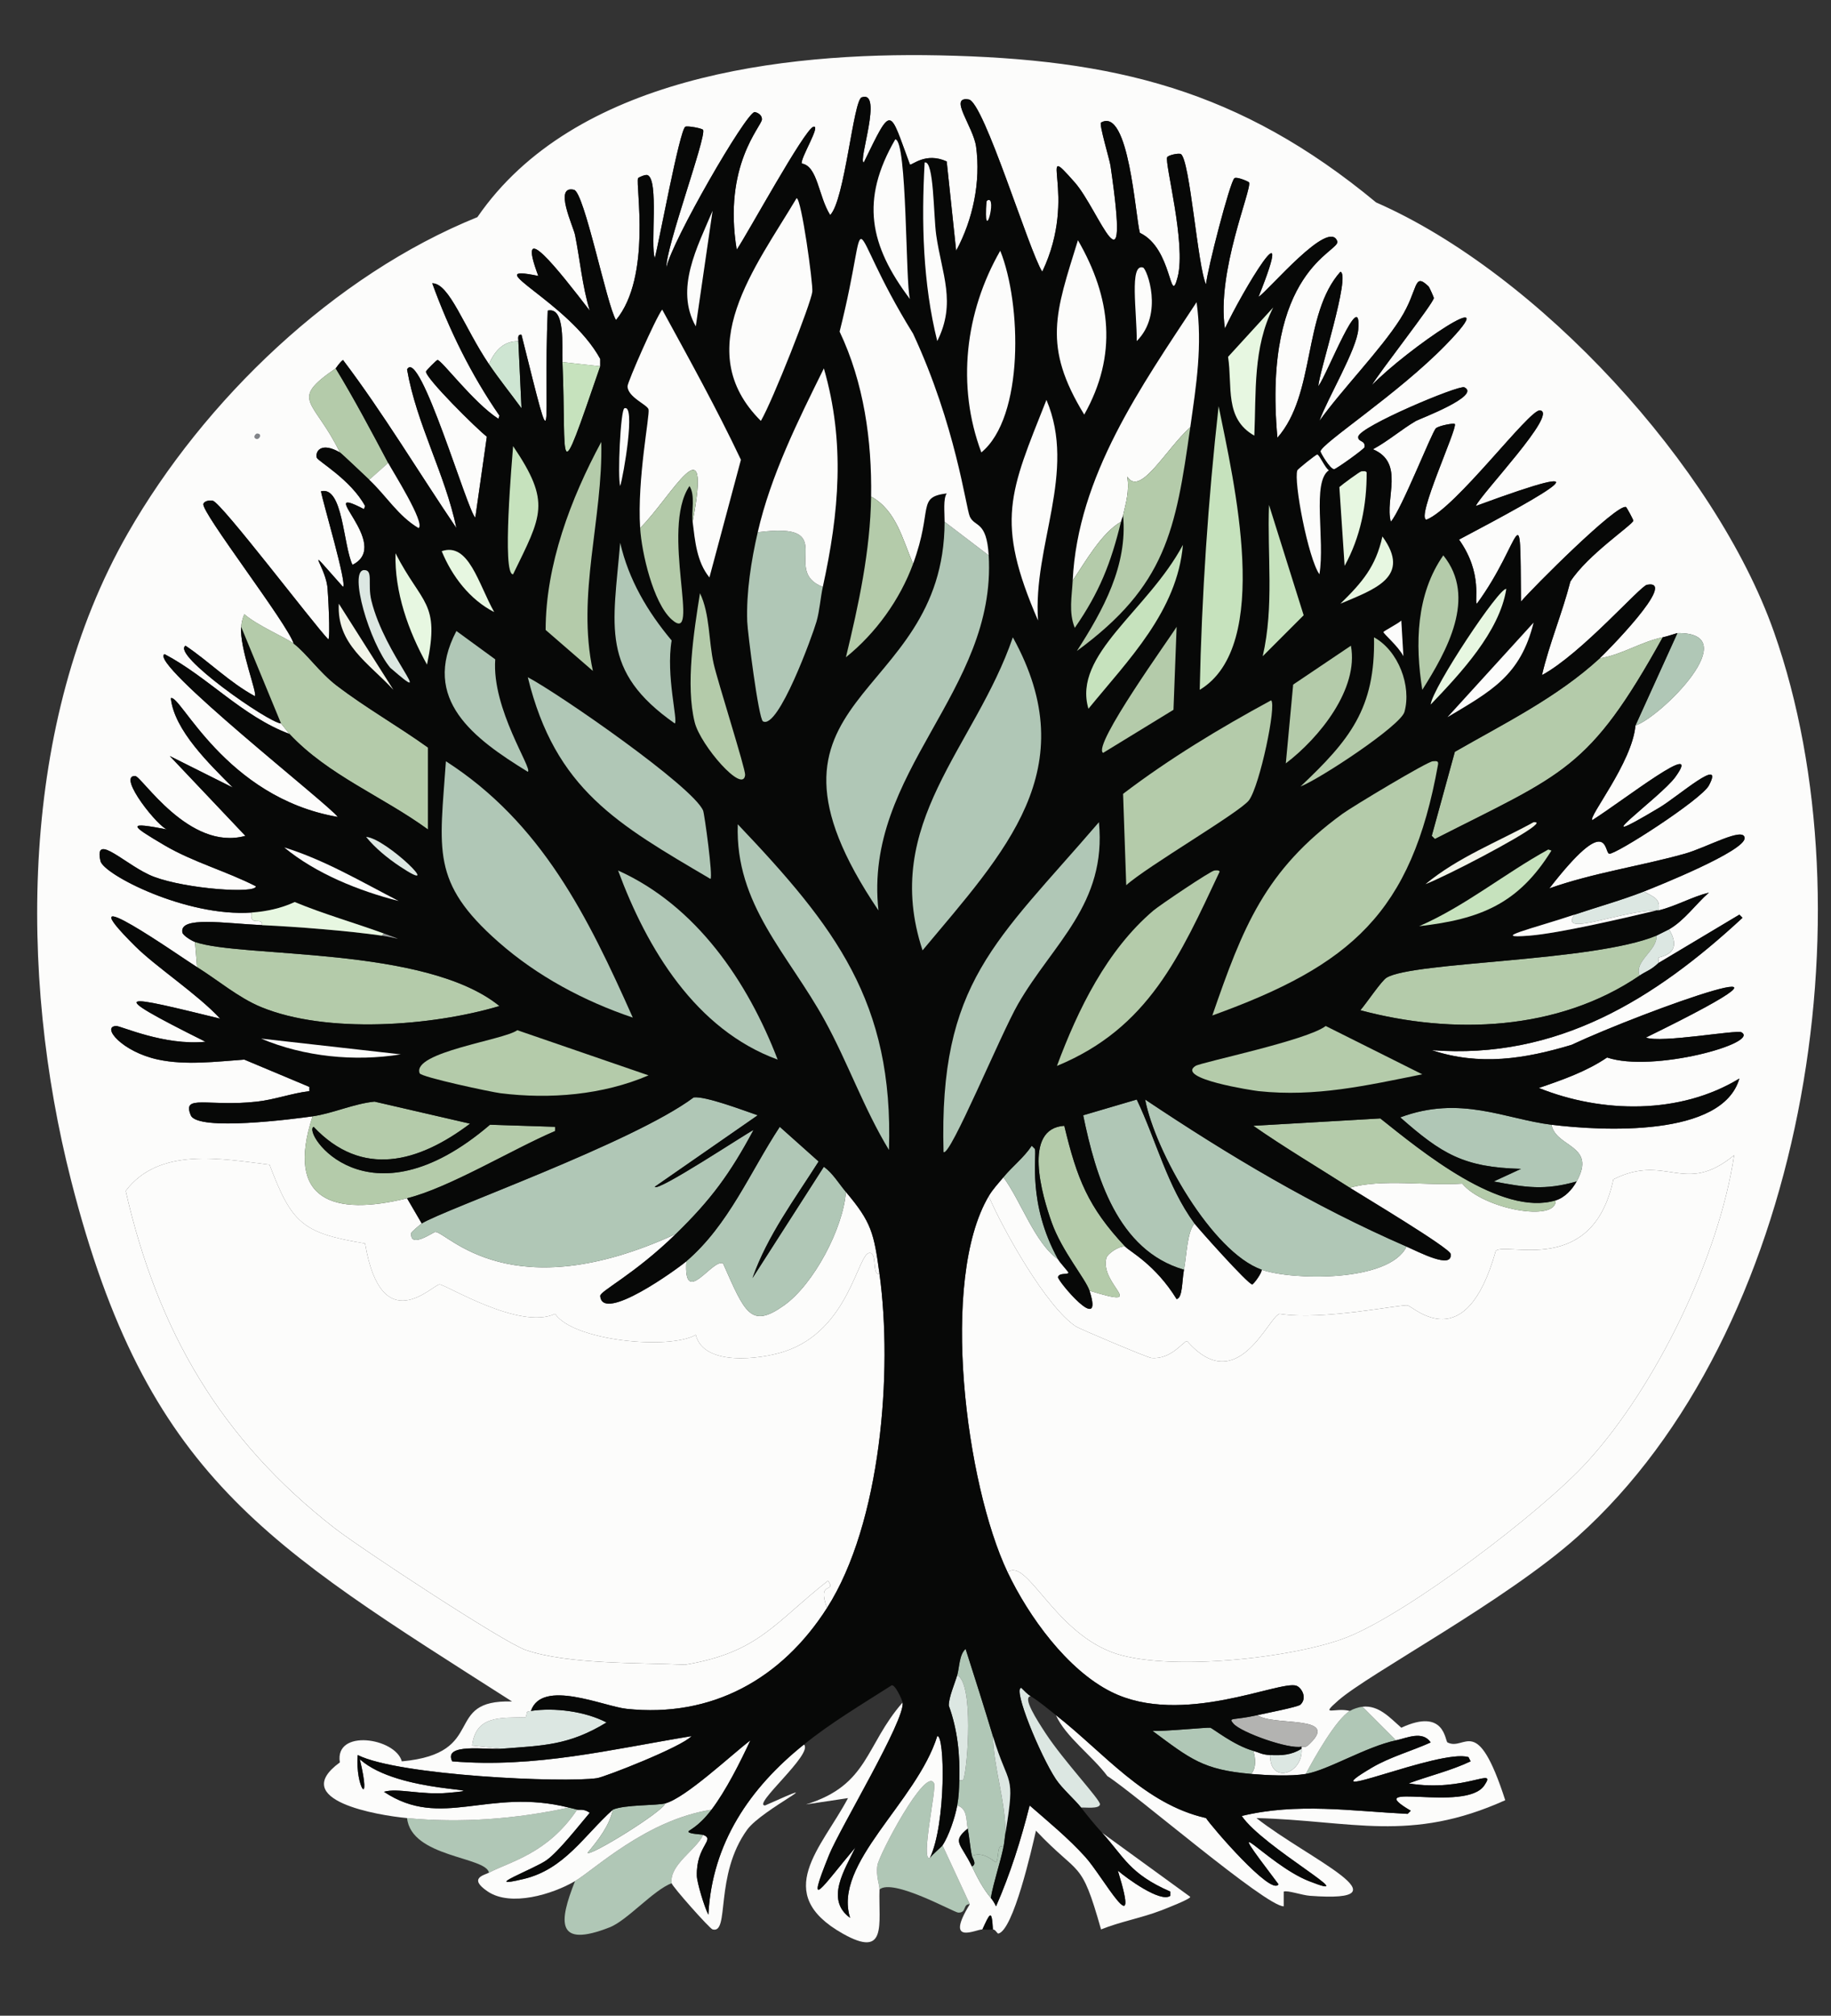 <?xml version="1.0" encoding="UTF-8"?>
<svg id="Layer_1" data-name="Layer 1" xmlns="http://www.w3.org/2000/svg" viewBox="0 0 436 479.71"><rect x="0" y="0" width="436" height="479.71" fill="#333333" stroke="none"/>
  <defs>
    <style>
      .cls-1 {
        fill: #f2f5e9;
      }

      .cls-1, .cls-2, .cls-3, .cls-4, .cls-5, .cls-6, .cls-7, .cls-8, .cls-9, .cls-10, .cls-11, .cls-12 {
        stroke-width: 0px;
      }

      .cls-2 {
        fill: #949898;
      }

      .cls-3 {
        fill: #070807;
      }

      .cls-4 {
        fill: #dce7e2;
      }

      .cls-5 {
        fill: #c6e2bd;
      }

      .cls-6 {
        fill: #b0c7b6;
      }

      .cls-7 {
        fill: #cee5d2;
      }

      .cls-8 {
        fill: #b3b3b1;
      }

      .cls-9 {
        fill: #b4cbaa;
      }

      .cls-10 {
        fill: #818488;
      }

      .cls-11 {
        fill: #fcfcfb;
      }

      .cls-12 {
        fill: #e7f7e1;
      }
    </style>
  </defs>
  <g>
    <path class="cls-6" d="M137.43,430.67c-7.05,10.54-16.13,12.4-21,15-.69-3.84-18.5-3.62-19.5-13,12.91,1.21,25.83.24,38.5-2.5.7.17,1.29.29,2,.5Z"/>
    <path class="cls-6" d="M221.43,442.17c.57-.83,2.74-2.61,3-3l6.5,14c-1.73-.07-.68,2.08-2.75,2-1.02-.04-15.59-8.25-18.75-5.5.03-1.12-.88-3.08-.5-5.75.35-2.46,11.55-23.74,13.5-19.5.61,1.33-3.31,18.61-1,17.75Z"/>
    <path class="cls-6" d="M236.43,413.17c.18,7.45,2.95,15.19,3,23-.19,1.14-.26,2.36-.5,3.5-1.59-1.5-1.03,2.99-1.75,3.5-.26.18-2.8-2.78-5.75-1.5-.46-2.13-.58-4.42-1-6.5-.4-1.98,0-4.77-2.5-5.5.4-2.29.43-3.72.5-6,.33,0,.86.14,1-.25.99-2.83,2.48-22.86-1.5-24.75.53-1.83.47-4.93,2-6.25,2.21,6.91,4.41,13.81,6.5,20.75Z"/>
  </g>
  <g>
    <path class="cls-6" d="M169.43,430.67c-3.34,4.4-5.59,4.88-5.5,5.25.13.55,3.09.6,3.5.75-1.6,3.56-8.08,7.1-7.5,11.5-4.4,1.69-10.59,8.87-14.75,10.5-12.85,5.04-12.13-1.27-8.25-11,4.59-2.69,16.97-14.59,32.5-17Z"/>
    <path class="cls-6" d="M324.43,406.17l8,8c-7.22,1.53-16.21,7.1-21.5,8,2.05-3.89,7.26-13.08,10.5-15,.82-.49,2.07-.9,3-1Z"/>
    <g>
      <path class="cls-11" d="M209.43,303.17c3.18,23.2.38,59.33-12.5,79.5-2.52-6.84,2.37-3.32.25-6.5-12.77,10.03-16.49,17.06-34,20-10.81-.49-28.01-.05-38-3.5-5.38-1.86-39.4-24.25-45.5-29-27.11-21.1-42.15-46.92-49.75-80.25,7.95-10.55,22.86-7.63,34.25-6.25,5.33,14.02,7.82,16.27,22.75,18.75,3.94,23.17,16.17,9.72,17.75,9.75,1.46.03,19.09,10.97,27.5,7,4.27,6.4,27.14,8.66,33.5,5,1.88,7.55,15.32,5.82,21,4,15.77-5.06,17.54-23.88,20.5-23.5,1.76.23.4,5.43,2.25,5Z"/>
      <path class="cls-11" d="M239.93,374.17c-9.93-20.85-16.25-69.66-4.5-89.5,3.55,8.22,13.74,26.35,20.75,31,.81.54,17.03,7.41,18,7.5,4.8.43,7.67-4.11,8.5-4,11.98,13.6,19.27-5.71,22-6.5,10.43,1.64,29-2.33,30.5-2,1.53.34,13.8,12.69,21-13,2.56-2.21,23.05,6.3,28-17,12.61-6.36,16.86,4.05,28.75-5.75-3.59,24.14-18.58,55-35,73-10.94,12-42.68,36.02-57.25,41.75-12.67,4.98-43.4,8.32-56,3.5-14-5.35-20.19-22.58-24.75-19Z"/>
    </g>
    <path class="cls-4" d="M119.43,416.17l-7-.75c.86-7.22,6.74-6.58,12.75-6.75.53-1.24-.22-1.28,1.25-1.5,5.64-.84,12.91.1,18,2.75-8.98,5.48-15.12,5.5-25,6.25Z"/>
    <g>
      <path class="cls-11" d="M321.43,407.17c-3.24,1.92-8.45,11.11-10.5,15-3.54.6-9.27.32-13,0,1.23-1.43,1.08-3.62.5-5.5,1.56.45,2.01.91,4,1-.05,7.1,7.92,4.51,7.5-1.5v-.5c1.15.18,1.3-.08,2-.75,7.11-6.86-8.86-4.05-12.5-6.75,1.75-.4,9.68-1.93,10.25-2.5,1.74-1.74.1-4.14-1-4.5-4-1.33-27.24,9.81-44,1.5-10.57-5.24-19.77-18.04-24.75-28.5,4.56-3.58,10.75,13.65,24.75,19,12.6,4.82,43.33,1.48,56-3.5,14.57-5.73,46.31-29.75,57.25-41.75,16.42-18,31.41-48.86,35-73-11.89,9.8-16.14-.61-28.75,5.75-4.95,23.3-25.44,14.79-28,17-7.2,25.69-19.47,13.34-21,13-1.5-.33-20.07,3.64-30.5,2-2.73.79-10.02,20.1-22,6.5-.83-.11-3.7,4.43-8.5,4-.97-.09-17.19-6.96-18-7.5-7.01-4.65-17.2-22.78-20.75-31,.99-1.68,2.27-3.01,3.5-4.5,4.17,5.59,7.47,15.66,13,19.5.52.93,2.61,3.08,2.5,3.25-.31.49-2.21-.08-2.5,1-.21.78,11.1,14.31,7.5,3.25,14.49,4.46,2.41-1.36,4-7.75.27-1.07,3.12-3.01,4.5-2.75,1.15,1.22,7.2,4.29,12.25,12.5,1.44-.32,1.24-4.18,1.75-7,.65-3.57.74-8.92,2.5-11,.77,1.05,12.75,14.5,13.75,14.5.31,0,2.36-2.75,2.25-3.5,7.04,2.51,30.34,3.09,34.5-5.5,2.77,1.21,11,5.56,10.5,1.75-.19-1.42-21.12-13.92-24-15.75,7.56-2.22,18.31-.42,26.75-1,5.08,6.13,22.56,9.28,22.25,4,2.16-.65,3.92-2.55,5-4.5,4.85-8.76-4.92-8-6-13.5,11.96,1.47,40.71,3.06,44.75-11-14.09,8.61-32.69,8.3-47.75,2.25,5.61-1.92,11.32-3.91,16.25-7.25,10.91,3.67,36.48-3.46,32-6-1.16-.66-19.16,2.64-22.75,1.25,48.78-23.86-.27-6.42-17.75,1.75-11.18,3.35-21.85,5.03-33.25,1.25,29.8,2.31,53.05-12.09,74-31.5l-.75-.75-19.25,11.5c.12-.11-.14-1.11,0-1.25.32-.32,6.11-.74,2.5-6.75,3.68-2.1,6.35-6,9.5-8.75-4.12,1.04-7.84,3.22-12,4.25.58-2.86-1.31-3.26-3.5-4.5,3.33-1.3,24.22-9.69,24-12.75-.2-2.77-9.06,2.3-14.25,3.75-10.66,2.98-21.75,4.54-32.25,8.25,14.26-18.34,12.98-8.56,14.25-8.25,1.4.35,21.97-12.89,23.75-16.25,3.83-7.22-7.41,2.66-11.75,5.25-19.78,11.81.26-2.43,3.75-7.25,6.88-9.51-12.32,5.55-19.75,10.25-1.16-.6,9.51-13.7,10.25-22.5,5.99-1.99,26.53-22.24,10-22-.18,0-2.29.75-3.5,1-5.19,1.06-9.75,4.18-15,5,1.14-1.05,18.94-18.91,11.25-17.5-1.62.3-15.6,16.41-25,21.5,1.67-7.28,4.84-14.77,6.75-22.25,4.06-6.35,14.79-13.48,15-14.5.04-.18-1.58-3.18-1.75-3.25-2.18-.85-22.34,19.35-25,22.5-.24-27.01.38-14.33-10.5.5-.73-.36,1.55-7.08-4.25-15.25,22.26-11.76,36.54-19.98,4-8,1.16-2.81,19.85-22.25,15.25-22.75-2.53-.28-20.01,23.26-27,26-2.64-.19,7.38-21.7,6.75-22.75-.19-.31-3.76.37-4.5,1-.94.8-8.15,19.28-10.75,22.25-1.49-5.58,3.43-14-4.25-17.25,3.6-1.93,6.73-4.69,10.25-6.75.73-.42,15.65-6.02,11.5-8-1.27-.61-24.96,9.34-25.25,11.75-.16,1.34,1.74.77,1.5,2.5-.06.44-6.8,5.25-7.25,5.25-.97,0-3.29-3.99-3.25-4.25.28-1.93,18.41-13.63,29.75-25.25,15.62-16-9.34,1.02-17.5,9.5,1.59-2.88,14.67-19.48,14.75-20.75,0-.15-1.08-2.59-1.25-2.75-3.71-3.54-2.29.73-6.75,7.75-4.71,7.4-13.87,16.74-19.25,24.25,1.83-5.18,8.88-16.99,9.25-21.75.82-10.63-7.37,10.6-9.5,13.5.09-3.12,7.77-26.5,5.25-27.25-9.01,10.11-5.83,29.06-15,39.5-3.65-40.16,15.13-44.26,14.25-46.75-1.96-5.52-16.29,11.63-18.75,13.25,9.37-23.42-3.93-1.24-8,7.5-2.04-13.48,6.44-33.12,5.75-34.75-.09-.21-2.98-1.45-3.5-1-1.07.94-6.43,21.67-6.75,25.25-1.96-3.92-3.84-29.78-6-31-.51-.29-2.99.25-3.25.75-.66,1.28,4.56,20.58,2.5,28.5-1.94,7.45-1.14-6.8-9-10.5-1.09-3.95-2.62-30.05-9.25-26.25-.53.3,2.04,8.83,2.25,10.25,4.84,33.12-2.7,10.58-8.5,4-9.57-10.84,1.12,2.65-7.75,21.25-3.17-4.99-13.89-40.4-17.5-41-4.95-.82,1.09,6.42,1.75,11.25,1.14,8.31-.75,17.36-4.75,24.75l-2.25-21.25c-5.02-2.28-8.24.96-8.75.75-4.98-13.31-4.14-14.57-11-.5-1.43-.24,4.69-17.32-.5-15.5-1.99.7-4.03,24.57-7.5,28-2.82-4.47-2.96-11.63-6.75-12.25-.46-1.13,4.69-9.31,2.75-8.75-2.12.61-15.75,25.58-18.25,29.25-3.32-20.12,5.97-29.38,6-31,.03-1.38-1.63-1.77-1.75-1.75-2.12.26-19.71,30.75-21,37-.18-4.72,9.49-30.93,8.75-32.75-.16-.38-3.79-1.04-4.25-.75-1.36.86-6.33,27.77-7.25,31.25-1.12-2.91,1.03-18.7-1.75-19.75-.51-.19-2.18.56-2.25.75-.62,1.62,3.29,23.43-5.25,33.75-2.21-3.6-7.53-30.42-10-31-4.91-1.16-.16,8.71.25,10.75,1.2,5.99,1.71,12.12,3.5,18-7.31-9.47-17.76-22.92-12.25-8.25-14.98-3.1,7.31,6.11,14.75,19.75v1.75l-9-1c-.16-3.73.77-13.21-3.5-12.25-1.17,27.32,2.19,39.42-6.25,5.75-1.18-.23-.65,1.46-.75,1.5-.46.16-4.45-.56-7,5.5-5.88-8.68-9.43-19.31-13.5-19.25,4.03,11.12,9.28,21.78,16,31.5l-.25.75c-6.02-3.9-13.49-13.97-14.5-14-.23,0-2.74,2.56-2.75,2.75-.09,1.59,12.16,13.73,14.5,15.5l-2.75,19.25c-1.83-1.36-13.27-40.75-16.25-35.25,2.27,13.07,9.03,24.76,11.75,37.75-9-13.28-17.44-27.38-27-40-.7.43-1.64,1.92-1.75,2-11.3,7.76-5.15,7.29,1,20-4.51-2.6-5.9-.21-5.5,1.25.21.78,8.13,5.25,11.5,11.5l-.25.75c-12.4-6.42,6.98,8.44-2.75,13.25-2.25-4.81-2.25-18.82-7.5-17.5.42,2.52,6.29,22.21,5.25,22.75-9.8-11.03-4.54-5.57-3.75-.25.17,1.11.79,12.41.25,12.75-3.59-3.74-25.41-32.5-27.5-33-.68-.16-2,0-2.25.75-.62,1.88,20.06,28.54,21.5,33.25-1.99-1.5-8.54-4.23-11.75-7-.43.98-.65,1.93-.75,3-.47,4.92,3.98,16.08,3.25,16.5-6.04-3.27-10.87-8.22-16.5-12-3.49,2.05,19.75,18.35,22.75,18.5l2,2.5c-11.26-4.21-19.37-13.54-29.75-19-4.03,2.01,39.52,36.09,41.25,38.75-26.89-4.63-37.56-29.46-39.75-28.25.83,7.68,9.28,15.73,14.75,21.25l-15-7.5,18,19c-13.42,3.73-24.68-14.21-26.25-14.25-4.44-.12,5.86,12.65,7.75,12.75-9.88-1.9-9.05-1.14-.75,3.75,6.81,4.01,14.73,6.15,21.75,9.75.09,1.81-16.47.67-24.25-2.25-6.48-2.43-14.4-10.96-12.75-3.75.72,3.17,20.35,13.34,36,12.25-.64,3.52,2.57.84,2.5,3-8.97-.42-19.76-2.21-19,1.75.13.7,2.15,1.95,3,2.25l.5,6c-3.76-2.33-32.36-22.5-14.75-5,5.05,5.02,14.78,11.36,20.25,17.25-22.65-5.52-28.79-7.11-3.5,5.5-9.76.99-20.16-3.78-21.25-3.75-3.64.1,1.38,6.17,10,8,6.59,1.4,13.85.47,20.5,0l15.5,6.5v1c-4.18.5-8.33,2.04-12.5,2.5-11.67,1.3-17.89-1.86-15.75,3.25,1.62,3.88,24.71.86,29,.25-6.59,20.14,5.09,23.79,22.5,19.5l3.5,6c-.4.25-2.48,2.03-2.5,2.25-.38,3.89,5.32-.28,5.75-.25,3.01.2,17.91,18.55,57.25.5-10,9.73-18.08,13.59-18,14.75.45,6.55,18.38-6.43,20.5-8.25-.7,11.27,6.27-.79,8.75.5,5.22,11.75,6.57,15.62,14.5,10,7.07-5.01,14.07-18.28,14.75-27,6.12,7.23,6.67,9.79,8,19.5-1.85.43-.49-4.77-2.25-5-2.96-.38-4.73,18.44-20.5,23.5-5.68,1.82-19.12,3.55-21-4-6.36,3.66-29.23,1.4-33.5-5-8.41,3.97-26.04-6.97-27.5-7-1.58-.03-13.81,13.42-17.75-9.75-14.93-2.48-17.42-4.73-22.75-18.75-11.39-1.38-26.3-4.3-34.25,6.25,7.6,33.33,22.64,59.15,49.75,80.25,6.1,4.75,40.12,27.14,45.5,29,9.99,3.45,27.19,3.01,38,3.5,17.51-2.94,21.23-9.97,34-20,2.12,3.18-2.77-.34-.25,6.5-10.8,16.9-27.43,26.18-47.75,24-5.43-.58-20.12-7.2-22.75.5-1.47.22-.72.26-1.25,1.5-6.01.17-11.89-.47-12.75,6.75l7,.75c-3.61.27-13.95-1.41-11.75,3,19.79,1.65,37.74-2.84,57-6-2.4,2.6-20.67,9.73-22.5,10-7.91,1.17-47.25-.6-57-5.5-.62,7.7,3.43,13.14.5,1,9.3,8.34,33.97,6.85,21,8-6.47.57-11.98-1.23-15.25-.25,13.7,9.11,24.81-1.07,44,3.75-12.67,2.74-25.59,3.71-38.5,2.5-6.92-.65-28.41-4.22-16-13.25-1.33-8.09,13.26-5.84,14.75-.25,20.78-1.9,9.41-14.75,26.25-14.25-58.42-37.31-87-53.39-105-124-12.53-49.13-12.24-109.05,13.5-154,18.16-31.72,49.1-61.46,83.25-75.25,22.99-33.42,72.6-39.27,110-38.5,41.6.86,71.58,8.15,104,35,38.61,16.91,80.83,62.77,94.75,102.25,23.41,66.42,7.32,166.77-46.75,215.25-17.12,15.35-49.61,32.54-57,39-4.58,4.01-.83,1.57,2.75,2.5Z"/>
      <path class="cls-4" d="M302.43,417.67c2.8.13,5.05.02,7.5-1.5.42,6.01-7.55,8.6-7.5,1.5Z"/>
      <path class="cls-3" d="M66.93,172.17c-3-.15-26.24-16.45-22.75-18.5,5.63,3.78,10.46,8.73,16.5,12,.73-.42-3.72-11.58-3.25-16.5l9.5,23Z"/>
      <path class="cls-10" d="M61.18,103.17c1.43-.02.56,1.64-.25,1.25-.86-.41.03-1.25.25-1.25Z"/>
    </g>
    <g>
      <path class="cls-11" d="M311.93,451.17c-1.92-.14-5.29-1.36-6.25-1v3.5c-4.18.1-35.57-26.94-42-31-3.66-4.9-9.92-9.3-12.25-14.5,11.44,8.94,21.05,21.16,35.75,24.5,1.14,1.85,15.67,18.75,17.25,15.75-15.02-19.84-2.96-4.77,7.25-.75,13.79,5.43-10.98-8.06-16-15.5,13.2-3.2,26.16-1.16,39.5-.5l.75-.75c-12.48-7.31,13.03.55,17.5-6,3.21-4.7-4.54,1.71-18-.5,4.91-1.82,10.03-3.01,14.75-5.25l-.5-1c-6.73-2.12-39.1,12.01-23,2.5,4.26-2.52,9.49-3.96,14-6-1.96-2.88-5.65-1.05-8.25-.5l-8-8c3.91-.42,6.54,2.64,9.25,5,10.4-4.84,10.39,3.19,11,3.5,4.26,2.18,6.96-7.26,13.75,13.75-22.7,10.23-36.5,4.84-59.25,4.25,12.3,9.67,36.96,20.29,12.75,18.5Z"/>
      <path class="cls-11" d="M230.43,435.17c-3.84,3.17-1.72,3.41,1,9,1.25,2.57,2.63,5.3,4.5,7.5.49.58.92,1.31,1.25,2,3.4-7.73,5.93-15.8,8-24,4.51,3.93,9.23,7.8,13.25,12.25,4.23,4.68,13.42,21.65,7.75,3.25,2.05,1.77,10.17,7.74,12.5,6v-1c-9.76-4.25-10.99-8.22-16.25-14l21,15.25c0,.56-6.02,2.87-7,3.25-4.62,1.78-9.64,2.64-14.25,4.5-4.83-17.07-4.96-12.34-15.5-23.5-.95,4.18-5.39,23.83-9,24.5-.37-.25-.75-1.04-1.25-1-.27-5.06-.74-3.78-2.5,0-1.37-.09-9.16,4.03-3-6l-6.5-14c1.52-2.26,3.03-6.8,3.5-9.5,2.49.73,2.1,3.52,2.5,5.5Z"/>
      <path class="cls-11" d="M221.43,442.17c-2.31.86,1.61-16.42,1-17.75-1.95-4.24-13.15,17.04-13.5,19.5-.38,2.67.53,4.63.5,5.75-.26,8.24,1.94,16.53-8.75,10.5-17.06-9.62-5.04-20.38,1.25-32.25l-10,1.5c14.97-4.6,14.06-14.07,23-24.25.64,4.16-14.95,29.96-17.5,36.25-5.84,14.4-1.65,7.59,6.25-1.75-2.46,5.18-7.29,12.38-1.25,16.75-4.15-12.99,15.81-27.47,20.75-43.25,1.81-.43,2.13,20.79-1.75,29Z"/>
      <path class="cls-11" d="M169.43,430.67c-15.53,2.41-27.91,14.31-32.5,17-5.37,3.15-15.27,6.16-20.75,2.5-4.81-3.21-.84-3.92.25-4.5,4.87-2.6,13.95-4.46,21-15,.45.13,1.64-.28,3,.75-2.61,3.06-7.29,9.1-10.25,11.25-2.83,2.06-16.2,7.04-5.5,4.5,9.73-2.31,14.35-10.3,21.25-16.5-.84,3.89-3.5,7.23-6,10.25.35,1.06,17.92-9.75,18.5-11.75,4.87-1.33,15.64-11.47,20.25-15-2.39,5.17-5.86,12.03-9.25,16.5Z"/>
      <path class="cls-11" d="M191.43,415.17c2.38,2.14-12.44,14.48-9.25,14.5,17.16-7.66-.71.87-4.25,5.75-7.9,10.91-4.09,24.88-8.25,23.75-.71-.19-9.65-10.27-9.75-11-.58-4.4,5.9-7.94,7.5-11.5,3.03,1.14-1.68,2.55-1.5,9.75.04,1.58,1.78,7.42,2.75,9.25.87-17,9.82-30.14,22.75-40.5Z"/>
      <path class="cls-3" d="M236.43,459.17c-1.32.11-1.23.08-2.5,0,1.76-3.78,2.23-5.06,2.5,0Z"/>
      <path class="cls-6" d="M160.93,293.67c-39.34,18.05-54.24-.3-57.25-.5-.43-.03-6.13,4.14-5.75.25.02-.22,2.1-2,2.5-2.25,5.27-3.3,50.29-19.2,64.75-30,2.75-.37,11.81,3.07,15.25,4.25l-24.5,17c.49,1.43,21.83-12.73,23.5-13.5-5.58,10.4-10.13,16.61-18.5,24.75Z"/>
      <path class="cls-6" d="M334.93,296.67c-4.16,8.59-27.46,8.01-34.5,5.5-11.86-4.23-25.38-28.15-27.75-40.5,20.04,13.39,40.1,25.36,62.25,35Z"/>
      <path class="cls-6" d="M201.43,283.67c-.68,8.72-7.68,21.99-14.75,27-7.93,5.62-9.28,1.75-14.5-10-2.48-1.29-9.45,10.77-8.75-.5,10.12-8.69,15.07-21.09,22.25-32l9.25,8.25c-5.68,8.95-12.21,17.67-15.75,27.75l17-26.5c2.2,1.62,3.54,3.98,5.25,6Z"/>
      <path class="cls-9" d="M46.93,230.17l-.5-6c11.08,3.89,54.83.89,72.5,15.25-16.14,4.81-41.13,6.67-56.75.25-5.42-2.23-10.32-6.44-15.25-9.5Z"/>
      <path class="cls-9" d="M69.93,153.17c3.05,2.31,6.15,6.87,10.25,10,6.94,5.3,14.66,9.66,21.75,14.75v19.5c-10.83-7.9-23.73-12.87-33-22.75l-2-2.5-9.5-23c.1-1.07.32-2.02.75-3,3.21,2.77,9.76,5.5,11.75,7Z"/>
      <path class="cls-9" d="M394.43,222.67c.34,3.46-5.43,6.09-4,9.5-19.41,13.22-44.56,14.12-66.5,8.25,1.5-1.73,5.03-7.02,6.25-7.75,6.4-3.85,49.2-3.76,64.25-10Z"/>
      <path class="cls-9" d="M96.93,285.17c-17.41,4.29-29.09.64-22.5-19.5,4.86-.7,9.79-3.01,14.75-3.5l22.75,5.25c-12.29,9.27-25.7,12.98-37.25.75-2.75,1.26,12.72,24.54,42-.5l15.5.5v1c-10.04,4.27-25.24,13.53-35.25,16Z"/>
      <path class="cls-6" d="M284.43,291.17c-1.76,2.08-1.85,7.43-2.5,11-15.88-4.58-21.03-22.33-24-36.75l12.75-3.75c4.69,9.82,7.24,20.61,13.75,29.5Z"/>
      <path class="cls-9" d="M370.43,285.67c.31,5.28-17.17,2.13-22.25-4-8.44.58-19.19-1.22-26.75,1-7.68-4.9-15.52-9.55-23-14.75l30.25-1.75c9.77,7.77,28.73,23.44,41.75,19.5Z"/>
      <path class="cls-6" d="M369.43,267.67c1.08,5.5,10.85,4.74,6,13.5-7.71,2.18-12.11,1.42-19.75,0l6.5-3c-13.63-.34-18.88-3.56-28.75-12.25,14.34-5.36,25.02.41,36,1.75Z"/>
      <path class="cls-9" d="M267.93,296.67c-1.38-.26-4.23,1.68-4.5,2.75-1.59,6.39,10.49,12.21-4,7.75-.91-2.8-6.57-9.41-9-16.25-2.28-6.4-6.99-22.36,3-23,3.01,12.57,5.66,19.34,14.5,28.75Z"/>
      <path class="cls-9" d="M79.93,87.67c4.46,7.34,8.48,14.92,12.5,22.5l-4.5,4c-1.41-1.32-6.59-6.26-7-6.5-6.15-12.71-12.3-12.24-1-20Z"/>
      <path class="cls-6" d="M298.43,416.67c.58,1.88.73,4.07-.5,5.5-11.48-.99-14.43-3.53-23.5-10.25,2.51.17,13.07-.86,13.75-.75.57.1,5.51,4.15,10.25,5.5Z"/>
      <g>
        <path class="cls-9" d="M395.93,151.67c-17.56,31.67-23.6,32.39-54.25,48l-.75-.75,5.5-20c11.83-6.79,24.35-12.93,34.5-22.25,5.25-.82,9.81-3.94,15-5Z"/>
        <path class="cls-6" d="M389.43,172.67l10-22c16.53-.24-4.01,20.01-10,22Z"/>
      </g>
      <path class="cls-5" d="M142.93,87.17c-10.62,30.85-7.96,23.34-9-1l9,1Z"/>
      <path class="cls-4" d="M245.43,403.67c-2.04.21,1.45,5.61,3.5,8.75,4.37,6.69,13.15,15.94,13,17-.17,1.16-3.65.66-4.5.75-1.43-1.83-4.51-4.51-6-6.75-3.72-5.61-10.35-21.63-8.25-21.75.69.68,1.43,1.49,2.25,2Z"/>
      <path class="cls-6" d="M251.93,299.67c-5.53-3.84-8.83-13.91-13-19.5,2.16-2.62,4.87-4.66,6.75-7.5l.75.75c.5,1.6-1.85,12.94,5.5,26.25Z"/>
      <path class="cls-8" d="M299.43,408.17c3.64,2.7,19.61-.11,12.5,6.75-.7.67-.85.93-2,.75-2.96.7-14.44-3.36-16.25-5.5-1.3-1.54-.1-.67,5.75-2Z"/>
      <path class="cls-4" d="M391.43,212.17c2.19,1.24,4.08,1.64,3.5,4.5-.16.04-.34-.04-.5,0-7.94-.06-23.46,6.5-19.5,1,5.42-1.82,11.19-3.43,16.5-5.5Z"/>
      <path class="cls-6" d="M158.43,429.17c-.58,2-18.15,12.81-18.5,11.75,2.5-3.02,5.16-6.36,6-10.25,2.9-1.24,10.47-.94,12.5-1.5Z"/>
      <path class="cls-7" d="M123.43,81.17l.75,16c-2.58-3.53-5.29-6.87-7.75-10.5,2.55-6.06,6.54-5.34,7-5.5Z"/>
      <path class="cls-4" d="M228.43,423.67c.19-6.04-.41-12.01-2.5-17.75-.04-1.97,1.41-5.2,2-7.25,3.98,1.89,2.49,21.92,1.5,24.75-.14.39-.67.25-1,.25Z"/>
      <path class="cls-6" d="M238.93,439.67c-.85,4-2.26,7.96-3,12-1.87-2.2-3.25-4.93-4.5-7.5,1.26-.52.13-1.91,0-2.5,2.95-1.28,5.49,1.68,5.75,1.5.72-.51.16-5,1.75-3.5Z"/>
      <path class="cls-4" d="M397.43,221.17c3.61,6.01-2.18,6.43-2.5,6.75-.14.14.12,1.14,0,1.25-1.97,1.83-2.87,1.89-4.5,3-1.43-3.41,4.34-6.04,4-9.5.21-.09,2.71-1.34,3-1.5Z"/>
      <g>
        <path class="cls-3" d="M380.93,156.67c-10.15,9.32-22.67,15.46-34.5,22.25l-5.5,20,.75.75c30.65-15.61,36.69-16.33,54.25-48,1.21-.25,3.32-1,3.5-1l-10,22c-.74,8.8-11.41,21.9-10.25,22.5,7.43-4.7,26.63-19.76,19.75-10.25-3.49,4.82-23.53,19.06-3.75,7.25,4.34-2.59,15.58-12.47,11.75-5.25-1.78,3.36-22.35,16.6-23.75,16.25-1.27-.31.01-10.09-14.25,8.25,10.5-3.71,21.59-5.27,32.25-8.25,5.19-1.45,14.05-6.52,14.25-3.75.22,3.06-20.67,11.45-24,12.75-5.31,2.07-11.08,3.68-16.5,5.5-9.86,3.3-20.68,5.78-10.75,5,7.08-.56,22.44-4.14,30.25-6,.16-.04.34.04.5,0,4.16-1.03,7.88-3.21,12-4.25-3.15,2.75-5.82,6.65-9.5,8.75-.29.16-2.79,1.41-3,1.5-15.05,6.24-57.85,6.15-64.25,10-1.22.73-4.75,6.02-6.25,7.75,21.94,5.87,47.09,4.97,66.5-8.25,1.63-1.11,2.53-1.17,4.5-3l19.25-11.5.75.75c-20.95,19.41-44.2,33.81-74,31.5,11.4,3.78,22.07,2.1,33.25-1.25,17.48-8.17,66.53-25.61,17.75-1.75,3.59,1.39,21.59-1.91,22.75-1.25,4.48,2.54-21.09,9.67-32,6-4.93,3.34-10.64,5.33-16.25,7.25,15.06,6.05,33.66,6.36,47.75-2.25-4.04,14.06-32.79,12.47-44.75,11-10.98-1.34-21.66-7.11-36-1.75,9.87,8.69,15.12,11.91,28.75,12.25l-6.5,3c7.64,1.42,12.04,2.18,19.75,0-1.08,1.95-2.84,3.85-5,4.5-13.02,3.94-31.98-11.73-41.75-19.5l-30.25,1.75c7.48,5.2,15.32,9.85,23,14.75,2.88,1.83,23.81,14.33,24,15.75.5,3.81-7.73-.54-10.5-1.75-22.15-9.64-42.21-21.61-62.25-35,2.37,12.35,15.89,36.27,27.75,40.5.11.75-1.94,3.5-2.25,3.5-1,0-12.98-13.45-13.75-14.5-6.51-8.89-9.06-19.68-13.75-29.5l-12.75,3.75c2.97,14.42,8.12,32.17,24,36.75-.51,2.82-.31,6.68-1.75,7-5.05-8.21-11.1-11.28-12.25-12.5-8.84-9.41-11.49-16.18-14.5-28.75-9.99.64-5.28,16.6-3,23,2.43,6.84,8.09,13.45,9,16.25,3.6,11.06-7.71-2.47-7.5-3.25.29-1.08,2.19-.51,2.5-1,.11-.17-1.98-2.32-2.5-3.25-7.35-13.31-5-24.65-5.5-26.25l-.75-.75c-1.88,2.84-4.59,4.88-6.75,7.5-1.23,1.49-2.51,2.82-3.5,4.5-11.75,19.84-5.43,68.65,4.5,89.5,4.98,10.46,14.18,23.26,24.75,28.5,16.76,8.31,40-2.83,44-1.5,1.1.36,2.74,2.76,1,4.5-.57.57-8.5,2.1-10.25,2.5-5.85,1.33-7.05.46-5.75,2,1.81,2.14,13.29,6.2,16.25,5.5v.5c-2.45,1.52-4.7,1.63-7.5,1.5-1.99-.09-2.44-.55-4-1-4.74-1.35-9.68-5.4-10.25-5.5-.68-.11-11.24.92-13.75.75,9.07,6.72,12.02,9.26,23.5,10.25,3.73.32,9.46.6,13,0,5.29-.9,14.28-6.47,21.5-8,2.6-.55,6.29-2.38,8.25.5-4.51,2.04-9.74,3.48-14,6-16.1,9.51,16.27-4.62,23-2.5l.5,1c-4.72,2.24-9.84,3.43-14.75,5.25,13.46,2.21,21.21-4.2,18,.5-4.47,6.55-29.98-1.31-17.5,6l-.75.75c-13.34-.66-26.3-2.7-39.5.5,5.02,7.44,29.79,20.93,16,15.5-10.21-4.02-22.27-19.09-7.25.75-1.58,3-16.11-13.9-17.25-15.75-14.7-3.34-24.31-15.56-35.75-24.5-2.08-1.62-3.69-3.06-6-4.5-.82-.51-1.56-1.32-2.25-2-2.1.12,4.53,16.14,8.25,21.75,1.49,2.24,4.57,4.92,6,6.75,1.62,2.08,3.23,4.05,5,6,5.26,5.78,6.49,9.75,16.25,14v1c-2.33,1.74-10.45-4.23-12.5-6,5.67,18.4-3.52,1.43-7.75-3.25-4.02-4.45-8.74-8.32-13.25-12.25-2.07,8.2-4.6,16.27-8,24-.33-.69-.76-1.42-1.25-2,.74-4.04,2.15-8,3-12,.24-1.14.31-2.36.5-3.5,2.43-14.76.78-10.46-3-23-2.09-6.94-4.29-13.84-6.5-20.75-1.53,1.32-1.47,4.42-2,6.25-.59,2.05-2.04,5.28-2,7.25,2.09,5.74,2.69,11.71,2.5,17.75-.07,2.28-.1,3.71-.5,6-.47,2.7-1.98,7.24-3.5,9.5-.26.39-2.43,2.17-3,3,3.88-8.21,3.56-29.43,1.75-29-4.94,15.78-24.9,30.26-20.75,43.25-6.04-4.37-1.21-11.57,1.25-16.75-7.9,9.34-12.09,16.15-6.25,1.75,2.55-6.29,18.14-32.09,17.5-36.25-.08-.53-1.92-4.77-2.75-4-7.09,4.54-14.15,8.71-20.75,14-12.93,10.36-21.88,23.5-22.75,40.5-.97-1.83-2.71-7.67-2.75-9.25-.18-7.2,4.53-8.61,1.5-9.75-.41-.15-3.37-.2-3.5-.75-.09-.37,2.16-.85,5.5-5.25,3.39-4.47,6.86-11.33,9.25-16.5-4.61,3.53-15.38,13.67-20.25,15-2.03.56-9.6.26-12.5,1.5-6.9,6.2-11.52,14.19-21.25,16.5-10.7,2.54,2.67-2.44,5.5-4.5,2.96-2.15,7.64-8.19,10.25-11.25-1.36-1.03-2.55-.62-3-.75-.71-.21-1.3-.33-2-.5-19.19-4.82-30.3,5.36-44-3.75,3.27-.98,8.78.82,15.25.25,12.97-1.15-11.7.34-21-8,2.93,12.14-1.12,6.7-.5-1,9.75,4.9,49.09,6.67,57,5.5,1.83-.27,20.1-7.4,22.5-10-19.26,3.16-37.21,7.65-57,6-2.2-4.41,8.14-2.73,11.75-3,9.88-.75,16.02-.77,25-6.25-5.09-2.65-12.36-3.59-18-2.75,2.63-7.7,17.32-1.08,22.75-.5,20.32,2.18,36.95-7.1,47.75-24,12.88-20.17,15.68-56.3,12.5-79.5-1.33-9.71-1.88-12.27-8-19.5-1.71-2.02-3.05-4.38-5.25-6l-17,26.5c3.54-10.08,10.07-18.8,15.75-27.75l-9.25-8.25c-7.18,10.91-12.13,23.31-22.25,32-2.12,1.82-20.05,14.8-20.5,8.25-.08-1.16,8-5.02,18-14.75,8.37-8.14,12.92-14.35,18.5-24.75-1.67.77-23.01,14.93-23.5,13.5l24.5-17c-3.44-1.18-12.5-4.62-15.25-4.25-14.46,10.8-59.48,26.7-64.75,30l-3.5-6c10.01-2.47,25.21-11.73,35.25-16v-1l-15.5-.5c-29.28,25.04-44.75,1.76-42,.5,11.55,12.23,24.96,8.52,37.25-.75l-22.75-5.25c-4.96.49-9.89,2.8-14.75,3.5-4.29.61-27.38,3.63-29-.25-2.14-5.11,4.08-1.95,15.75-3.25,4.17-.46,8.32-2,12.5-2.5v-1l-15.5-6.5c-6.65.47-13.91,1.4-20.5,0-8.62-1.83-13.64-7.9-10-8,1.09-.03,11.49,4.74,21.25,3.75-25.29-12.61-19.15-11.02,3.5-5.5-5.47-5.89-15.2-12.23-20.25-17.25-17.61-17.5,10.99,2.67,14.75,5,4.93,3.06,9.83,7.27,15.25,9.5,15.62,6.42,40.61,4.56,56.75-.25-17.67-14.36-61.42-11.36-72.5-15.25-.85-.3-2.87-1.55-3-2.25-.76-3.96,10.03-2.17,19-1.75,8.41.39,20.27,1.32,28.5,2.5,3.61.52,6.02,1.52.5-.5-7.05-2.58-14.31-4.61-21.25-7.5-3.19,1.49-6.76,2.26-10.25,2.5-15.65,1.09-35.28-9.08-36-12.25-1.65-7.21,6.27,1.32,12.75,3.75,7.78,2.92,24.34,4.06,24.25,2.25-7.02-3.6-14.94-5.74-21.75-9.75-8.3-4.89-9.13-5.65.75-3.75-1.89-.1-12.19-12.87-7.75-12.75,1.57.04,12.83,17.98,26.25,14.25l-18-19,15,7.5c-5.47-5.52-13.92-13.57-14.75-21.25,2.19-1.21,12.86,23.62,39.75,28.25-1.73-2.66-45.28-36.74-41.25-38.75,10.38,5.46,18.49,14.79,29.75,19,9.27,9.88,22.17,14.85,33,22.75v-19.5c-7.09-5.09-14.81-9.45-21.75-14.75-4.1-3.13-7.2-7.69-10.25-10-1.44-4.71-22.12-31.37-21.5-33.25.25-.75,1.57-.91,2.25-.75,2.09.5,23.91,29.26,27.5,33,.54-.34-.08-11.64-.25-12.75-.79-5.32-6.05-10.78,3.75.25,1.04-.54-4.83-20.23-5.25-22.75,5.25-1.32,5.25,12.69,7.5,17.5,9.73-4.81-9.65-19.67,2.75-13.25l.25-.75c-3.37-6.25-11.29-10.72-11.5-11.5-.4-1.46.99-3.85,5.5-1.25.41.24,5.59,5.18,7,6.5,4,3.73,6.89,8.64,11.75,11.5,1.62-1.19-6.19-13.5-7.25-15.5-4.02-7.58-8.04-15.16-12.5-22.5.11-.08,1.05-1.57,1.75-2,9.56,12.62,18,26.72,27,40-2.72-12.99-9.48-24.68-11.75-37.75,2.98-5.5,14.42,33.89,16.25,35.25l2.75-19.25c-2.34-1.77-14.59-13.91-14.5-15.5.01-.19,2.52-2.76,2.75-2.75,1.01.03,8.48,10.1,14.5,14l.25-.75c-6.72-9.72-11.97-20.38-16-31.5,4.07-.06,7.62,10.57,13.5,19.25,2.46,3.63,5.17,6.97,7.75,10.5l-.75-16c.1-.04-.43-1.73.75-1.5,8.44,33.67,5.08,21.57,6.25-5.75,4.27-.96,3.34,8.52,3.5,12.25,1.04,24.34-1.62,31.85,9,1v-1.75c-7.44-13.64-29.73-22.85-14.75-19.75-5.51-14.67,4.94-1.22,12.25,8.25-1.79-5.88-2.3-12.01-3.5-18-.41-2.04-5.16-11.91-.25-10.75,2.47.58,7.79,27.4,10,31,8.54-10.32,4.63-32.13,5.25-33.75.07-.19,1.74-.94,2.25-.75,2.78,1.05.63,16.84,1.75,19.75.92-3.48,5.89-30.39,7.25-31.25.46-.29,4.09.37,4.25.75.74,1.82-8.93,28.03-8.75,32.75,1.29-6.25,18.88-36.74,21-37,.12-.02,1.78.37,1.75,1.75-.03,1.62-9.32,10.88-6,31,2.5-3.67,16.13-28.64,18.25-29.25,1.94-.56-3.21,7.62-2.75,8.75,3.79.62,3.93,7.78,6.75,12.25,3.47-3.43,5.51-27.3,7.5-28,5.19-1.82-.93,15.26.5,15.5,6.86-14.07,6.02-12.81,11,.5.51.21,3.73-3.03,8.75-.75l2.25,21.25c4-7.39,5.89-16.44,4.75-24.75-.66-4.83-6.7-12.07-1.75-11.25,3.61.6,14.33,36.01,17.5,41,8.87-18.6-1.82-32.09,7.75-21.25,5.8,6.58,13.34,29.12,8.5-4-.21-1.42-2.78-9.95-2.25-10.25,6.63-3.8,8.16,22.3,9.25,26.25,7.86,3.7,7.06,17.95,9,10.5,2.06-7.92-3.16-27.22-2.5-28.5.26-.5,2.74-1.04,3.25-.75,2.16,1.22,4.04,27.08,6,31,.32-3.58,5.68-24.31,6.75-25.25.52-.45,3.41.79,3.5,1,.69,1.63-7.79,21.27-5.75,34.75,4.07-8.74,17.37-30.92,8-7.5,2.46-1.62,16.79-18.77,18.75-13.25.88,2.49-17.9,6.59-14.25,46.75,9.17-10.44,5.99-29.39,15-39.5,2.52.75-5.16,24.13-5.25,27.25,2.13-2.9,10.32-24.13,9.5-13.5-.37,4.76-7.42,16.57-9.25,21.75,5.38-7.51,14.54-16.85,19.25-24.25,4.46-7.02,3.04-11.29,6.75-7.75.17.16,1.26,2.6,1.25,2.75-.08,1.27-13.16,17.87-14.75,20.75,8.16-8.48,33.12-25.5,17.5-9.5-11.34,11.62-29.47,23.32-29.75,25.25-.04.26,2.28,4.24,3.25,4.25.45,0,7.19-4.81,7.25-5.25.24-1.73-1.66-1.16-1.5-2.5.29-2.41,23.98-12.36,25.25-11.75,4.15,1.98-10.77,7.58-11.5,8-3.52,2.06-6.65,4.82-10.25,6.75,7.68,3.25,2.76,11.67,4.25,17.25,2.6-2.97,9.81-21.45,10.75-22.25.74-.63,4.31-1.31,4.5-1,.63,1.05-9.39,22.56-6.75,22.75,6.99-2.74,24.47-26.28,27-26,4.6.5-14.09,19.94-15.25,22.75,32.54-11.98,18.26-3.76-4,8,5.8,8.17,3.52,14.89,4.25,15.25,10.88-14.83,10.26-27.51,10.5-.5,2.66-3.15,22.82-23.35,25-22.5.17.07,1.79,3.07,1.75,3.25-.21,1.02-10.94,8.15-15,14.5-1.91,7.48-5.08,14.97-6.75,22.25,9.4-5.09,23.38-21.2,25-21.5,7.69-1.41-10.11,16.45-11.25,17.5Z"/>
        <g>
          <path class="cls-6" d="M235.43,132.17c1.93,32.46-29.86,51.44-26.25,84.5-35.22-52.17,15.67-48.9,15.75-92.5l10.5,8Z"/>
          <path class="cls-9" d="M341.18,181.17c.81-.03,1.38-.17,1.25.75-6.33,35.37-20.75,47.83-53.75,59.75,7.26-21.01,12.53-34.58,31-48,2.41-1.75,20.21-12.45,21.5-12.5Z"/>
          <path class="cls-11" d="M235.43,132.17l-10.5-8c0-2.37-.36-5.42.5-6.75-7.2.92-3.17,3.55-8,16.75-2.52-5.78-3.98-12.67-10-16,.2-13.37-1.72-27.07-7.5-39.25,7.93-31.42.21-27.43,17.5.5,10.15,21.8,12.57,41.41,13.5,43.5,1.18,2.63,4,.89,4.5,9.25Z"/>
          <path class="cls-6" d="M106.18,181.17c22.83,14.67,33.82,37.01,44.5,61-11.61-3.92-22.76-9.86-32-18-16.19-14.26-13.95-21.84-12.5-43Z"/>
          <path class="cls-6" d="M241.18,151.67c17.32,31.35-1.95,51.08-21.5,74.5-10-30.29,12.55-48.31,21.5-74.5Z"/>
          <path class="cls-11" d="M164.93,124.17c4.67-24.63-5-5.97-12.5,1.5-.73-11.78,2.35-26.88,2-28.25-.28-1.11-4.98-2.9-5-5.5,0-1,6.65-16.15,8.25-18.25,6.48,11.87,12.96,23.53,18.75,35.75l-7.5,28c-3.04-3.71-3.43-8.72-4-13.25Z"/>
          <path class="cls-6" d="M261.68,195.67c1.88,19.48-10.94,28.84-19.25,43.25-4.21,7.31-16.19,36.47-17.75,35.25-1.14-40.46,12.52-50.01,37-78.5Z"/>
          <path class="cls-9" d="M302.68,166.67c1.34,1.04-2.67,20.18-5.25,23.75-2.04,2.82-24.4,15.82-29.25,20.25l-.75-21.75c11.08-8.42,23.02-15.63,35.25-22.25Z"/>
          <path class="cls-6" d="M175.68,196.17c23.16,24.36,37.14,42.26,36,77.5-5.95-9.77-9.77-20.77-15.25-30.75-8.72-15.89-21.43-27.62-20.75-46.75Z"/>
          <path class="cls-6" d="M125.68,161.17c7.63,4.05,39.42,26.1,41.75,31.75.31.76,2.38,15.73,1.75,16.25-22.1-13.02-36.94-21.22-43.5-48Z"/>
          <path class="cls-11" d="M283.43,101.67c-5.87,5.28-11.94,16.67-15,11.75.54,3.56-.31,6.15-1,9.25-.07.31-.29.64-.5,1.5-4.7,2.75-8.43,9.47-11.5,14,1.2-24.89,16.29-46.18,29.5-66.25,1.44,10.36-.07,19.65-1.5,29.75Z"/>
          <path class="cls-11" d="M189.68,47.17c1.15-.06,3.95,20.42,3.75,22.25-.29,2.72-9.4,25.87-12.25,30.75-17.02-16.94-1.16-36.73,8.5-53Z"/>
          <path class="cls-6" d="M195.93,139.67c-.57,2.62-.75,5.64-1.5,8.25-.95,3.3-9.1,25.77-12.75,23.75-1.05-.58-3.66-21.24-3.75-23.75-.24-6.98.94-14.46,2.5-21.25,20.01-2.66,5.22,9.09,15.5,13Z"/>
          <path class="cls-9" d="M289.18,207.17c.47-.03,1.02-.14,1.25.25-9.42,20.01-16.9,37.25-38.75,46.25,4.99-13.42,11.9-27.59,23-37,1.44-1.22,13.63-9.45,14.5-9.5Z"/>
          <path class="cls-11" d="M195.93,139.67c-10.28-3.91,4.51-15.66-15.5-13,3.11-13.57,9.63-26.62,15.75-39,5.12,17.68,3.62,34.35-.25,52Z"/>
          <path class="cls-9" d="M123.18,245.17l31.25,10.75c-10.9,4.68-23.5,5.71-35.25,4.25-2.09-.26-18.9-3.82-19.25-4.75-1.9-5.02,20.09-7.9,23.25-10.25Z"/>
          <path class="cls-6" d="M147.18,207.17c18.64,8.38,30.87,26.44,38,45-19.55-7.14-31.13-26.43-38-45Z"/>
          <path class="cls-9" d="M315.68,244.17l23,11.5c-13.31,2.66-25.35,5.45-39,4-1.24-.13-19.78-2.95-15-6,1.37-.87,26.63-6.09,31-9.5Z"/>
          <path class="cls-5" d="M290.18,96.67c3.57,17.73,12.95,57.01-4.5,67.5.47-22.51,2-45.1,4.5-67.5Z"/>
          <path class="cls-9" d="M267.43,122.67c.69-3.1,1.54-5.69,1-9.25,3.06,4.92,9.13-6.47,15-11.75-3.47,24.61-5.8,37.71-27,53.25,6.25-9.71,12.12-20.32,11-32.25Z"/>
          <path class="cls-11" d="M238.18,59.67c5.09,12.68,5.7,39.6-4.5,48-5.95-15.84-3.87-33.42,4.5-48Z"/>
          <path class="cls-9" d="M143.18,105.17c.43,18.26-5.94,36.39-2,54.5l-11.25-9.75c0-15.45,5.97-31.27,13.25-44.75Z"/>
          <path class="cls-11" d="M256.68,57.17c7.92,13.71,9.46,27.35,1.5,41.5-10.01-16.34-6.83-24.28-1.5-41.5Z"/>
          <path class="cls-11" d="M249.18,95.17c7.29,17.21-3.27,34.66-2,52.5-10.29-23.72-6.73-30.48,2-52.5Z"/>
          <path class="cls-6" d="M147.68,129.17c2.01,8.79,6.52,16.42,12.25,23.25-1.41,8.33,1.58,19.2.75,19.75-17.84-12.49-14.68-23.08-13-43Z"/>
          <path class="cls-6" d="M108.68,150.17l9.25,6.75c-.88,11.82,9.03,26.17,7.75,26.75-12.75-7.84-25.57-17.18-17-33.5Z"/>
          <path class="cls-9" d="M217.43,134.17c-3.13,8.54-8.9,16.54-16,22.25,3.03-12.49,5.81-25.35,6-38.25,6.02,3.33,7.48,10.22,10,16Z"/>
          <path class="cls-9" d="M166.68,141.17c2.39,5,2.03,11.29,3.25,16.75.93,4.18,7.62,25.13,7.5,26.5-.42,4.7-10.62-7.03-12-12.5-2.22-8.84-.19-21.71,1.25-30.75Z"/>
          <path class="cls-9" d="M164.93,124.17c-.31-2.48.67-6.33-.75-8.5-7.05,10.35,2.97,38.23-4.25,31.75-4.41-3.96-7.14-15.92-7.5-21.75,7.5-7.47,17.17-26.13,12.5-1.5Z"/>
          <path class="cls-9" d="M327.18,151.67c5.83,3.2,8.97,11.62,7.25,17.75-.93,3.32-20.21,16-24.75,17.75,11.69-11.04,17.85-18.55,17.5-35.5Z"/>
          <path class="cls-9" d="M321.68,153.67c1.91,10.25-7.47,21.89-15.5,28l1.75-18.75,13.75-9.25Z"/>
          <path class="cls-9" d="M280.18,149.17l-.75,19.75-16.75,10.25c-2.76-1.59,16.11-27.64,17.5-30Z"/>
          <path class="cls-5" d="M281.68,129.67c-1.36,15.79-12.98,27.35-22.5,39-3.83-12.92,14.11-23.3,22.5-39Z"/>
          <path class="cls-11" d="M213.18,33.17c2.88.08,2.41,34.32,3.5,38-9.67-12.82-11.83-23.65-3.5-38Z"/>
          <path class="cls-9" d="M343.68,132.17c8.09,9.99.81,22.78-5,32-1.74-10.89-1.48-22.71,5-32Z"/>
          <path class="cls-5" d="M302.18,120.17l8.25,26.25-9.75,9.75c2.75-11.97,1.05-23.89,1.5-36Z"/>
          <path class="cls-5" d="M122.18,106.17c9.12,13.48,6.82,16.46,0,30.5-2.71.29-.21-27.62,0-30.5Z"/>
          <path class="cls-12" d="M303.18,73.17c-4.85,9.55-4.04,20.16-4.5,30.5-7.18-4.04-5.17-11.74-6.25-18.75l10.75-11.75Z"/>
          <path class="cls-11" d="M220.18,38.67c2.23-.59,2.09,12.6,2.75,17.25,1.32,9.29,4.85,16.08.25,25.25-3.44-13.79-3.79-28.47-3-42.5Z"/>
          <path class="cls-5" d="M368.68,202.17l.75.25c-7.86,12.68-16.91,16.33-31.5,18,10.97-4.77,20.29-12.5,30.75-18.25Z"/>
          <path class="cls-9" d="M266.93,124.17c-2.41,9.91-5.14,16.79-11,25.25-1.5-3.72-.68-7.51-.5-11.25,3.07-4.53,6.8-11.25,11.5-14Z"/>
          <path class="cls-11" d="M313.68,108.17c.5.07,1.87,3.24,2.75,3.75-4.1,2.81-.87,16.48-2.25,24.75-2.67-3.76-6.2-22.19-5.25-24.75.11-.28,4.45-3.79,4.75-3.75Z"/>
          <path class="cls-12" d="M91.43,222.17l-.5.5c-8.23-1.18-20.09-2.11-28.5-2.5.07-2.16-3.14.52-2.5-3,3.49-.24,7.06-1.01,10.25-2.5,6.94,2.89,14.2,4.92,21.25,7.5Z"/>
          <path class="cls-12" d="M94.18,131.67c6.32,12.34,10.64,11.46,7.5,26.5-4.44-7.97-7.76-17.27-7.5-26.5Z"/>
          <path class="cls-12" d="M324.18,112.17c.52,0,1-.15,1.25.25.03,7.78-1.47,15.39-5.25,22.25l-1.25-18.75c.65-.61,4.93-3.75,5.25-3.75Z"/>
          <path class="cls-12" d="M358.68,140.17c-1.6,10.19-10.93,20.11-18,27.5.33-3.87,16.5-28.18,18-27.5Z"/>
          <path class="cls-11" d="M365.18,148.17c-3.12,12.63-10.09,16.29-20.5,22.5l20.5-22.5Z"/>
          <path class="cls-4" d="M86.68,135.67c2.29-.06.78,3.26,1.75,7.25,3.23,13.21,15.87,25.86,4.5,16-5-6.01-9.95-23.15-6.25-23.25Z"/>
          <path class="cls-11" d="M87.93,114.17l4.5-4c1.06,2,8.87,14.31,7.25,15.5-4.86-2.86-7.75-7.77-11.75-11.5Z"/>
          <path class="cls-11" d="M169.68,50.17l-4,27.5c-5.05-8.96.39-18.91,4-27.5Z"/>
          <path class="cls-12" d="M105.18,131.17c6.43-2.18,8.69,7.69,12.5,14.5-5.83-2.98-10.06-8.55-12.5-14.5Z"/>
          <path class="cls-12" d="M329.18,127.67c7,9.64-1.84,12.55-10,16,5.11-5,8.42-8.77,10-16Z"/>
          <path class="cls-11" d="M62.18,247.17l33.25,3.75c-10.98,1.78-23.03.57-33.25-3.75Z"/>
          <path class="cls-11" d="M272.18,63.67c.9.28,5,11.03-1.5,17.5.05-6.94-1.8-18.53,1.5-17.5Z"/>
          <path class="cls-1" d="M80.68,143.67l13,20.5c-5.87-6.38-13.54-10.8-13-20.5Z"/>
          <path class="cls-11" d="M67.68,201.67c9.62,2.98,18.34,8.16,27.25,12.75-9.41-2.37-19.72-6.52-27.25-12.75Z"/>
          <path class="cls-11" d="M394.43,216.67c-7.81,1.86-23.17,5.44-30.25,6-9.93.78.89-1.7,10.75-5-3.96,5.5,11.56-1.06,19.5-1Z"/>
          <path class="cls-4" d="M239.43,436.17c-.05-7.81-2.82-15.55-3-23,3.78,12.54,5.43,8.24,3,23Z"/>
          <path class="cls-1" d="M365.18,195.67c1.05-.06.86.29,0,1-3.24,2.68-20.48,11.7-25.75,13.75,7.71-6.39,17.06-9.98,25.75-14.75Z"/>
          <path class="cls-11" d="M148.68,97.17c2.77-1.17-.23,16.13-1,18.5-.66-2.19.08-18.11,1-18.5Z"/>
          <path class="cls-4" d="M87.18,199.17c4.75.29,19.34,14.54,8,7-2.8-1.86-5.86-4.34-8-7Z"/>
          <path class="cls-11" d="M333.68,147.67l.5,8.5c-1.19-2.37-4.8-5.38-4.75-5.75.04-.25,3.79-2.17,4.25-2.75Z"/>
          <path class="cls-11" d="M235.18,47.67c2.34-1.18-1.08,11.38-.25.25l.25-.25Z"/>
          <path class="cls-2" d="M90.93,222.67l.5-.5c5.52,2.02,3.11,1.02-.5.5Z"/>
        </g>
      </g>
      <path class="cls-3" d="M231.43,441.67c.13.59,1.26,1.98,0,2.5-2.72-5.59-4.84-5.83-1-9,.42,2.08.54,4.37,1,6.5Z"/>
    </g>
  </g>
</svg>
